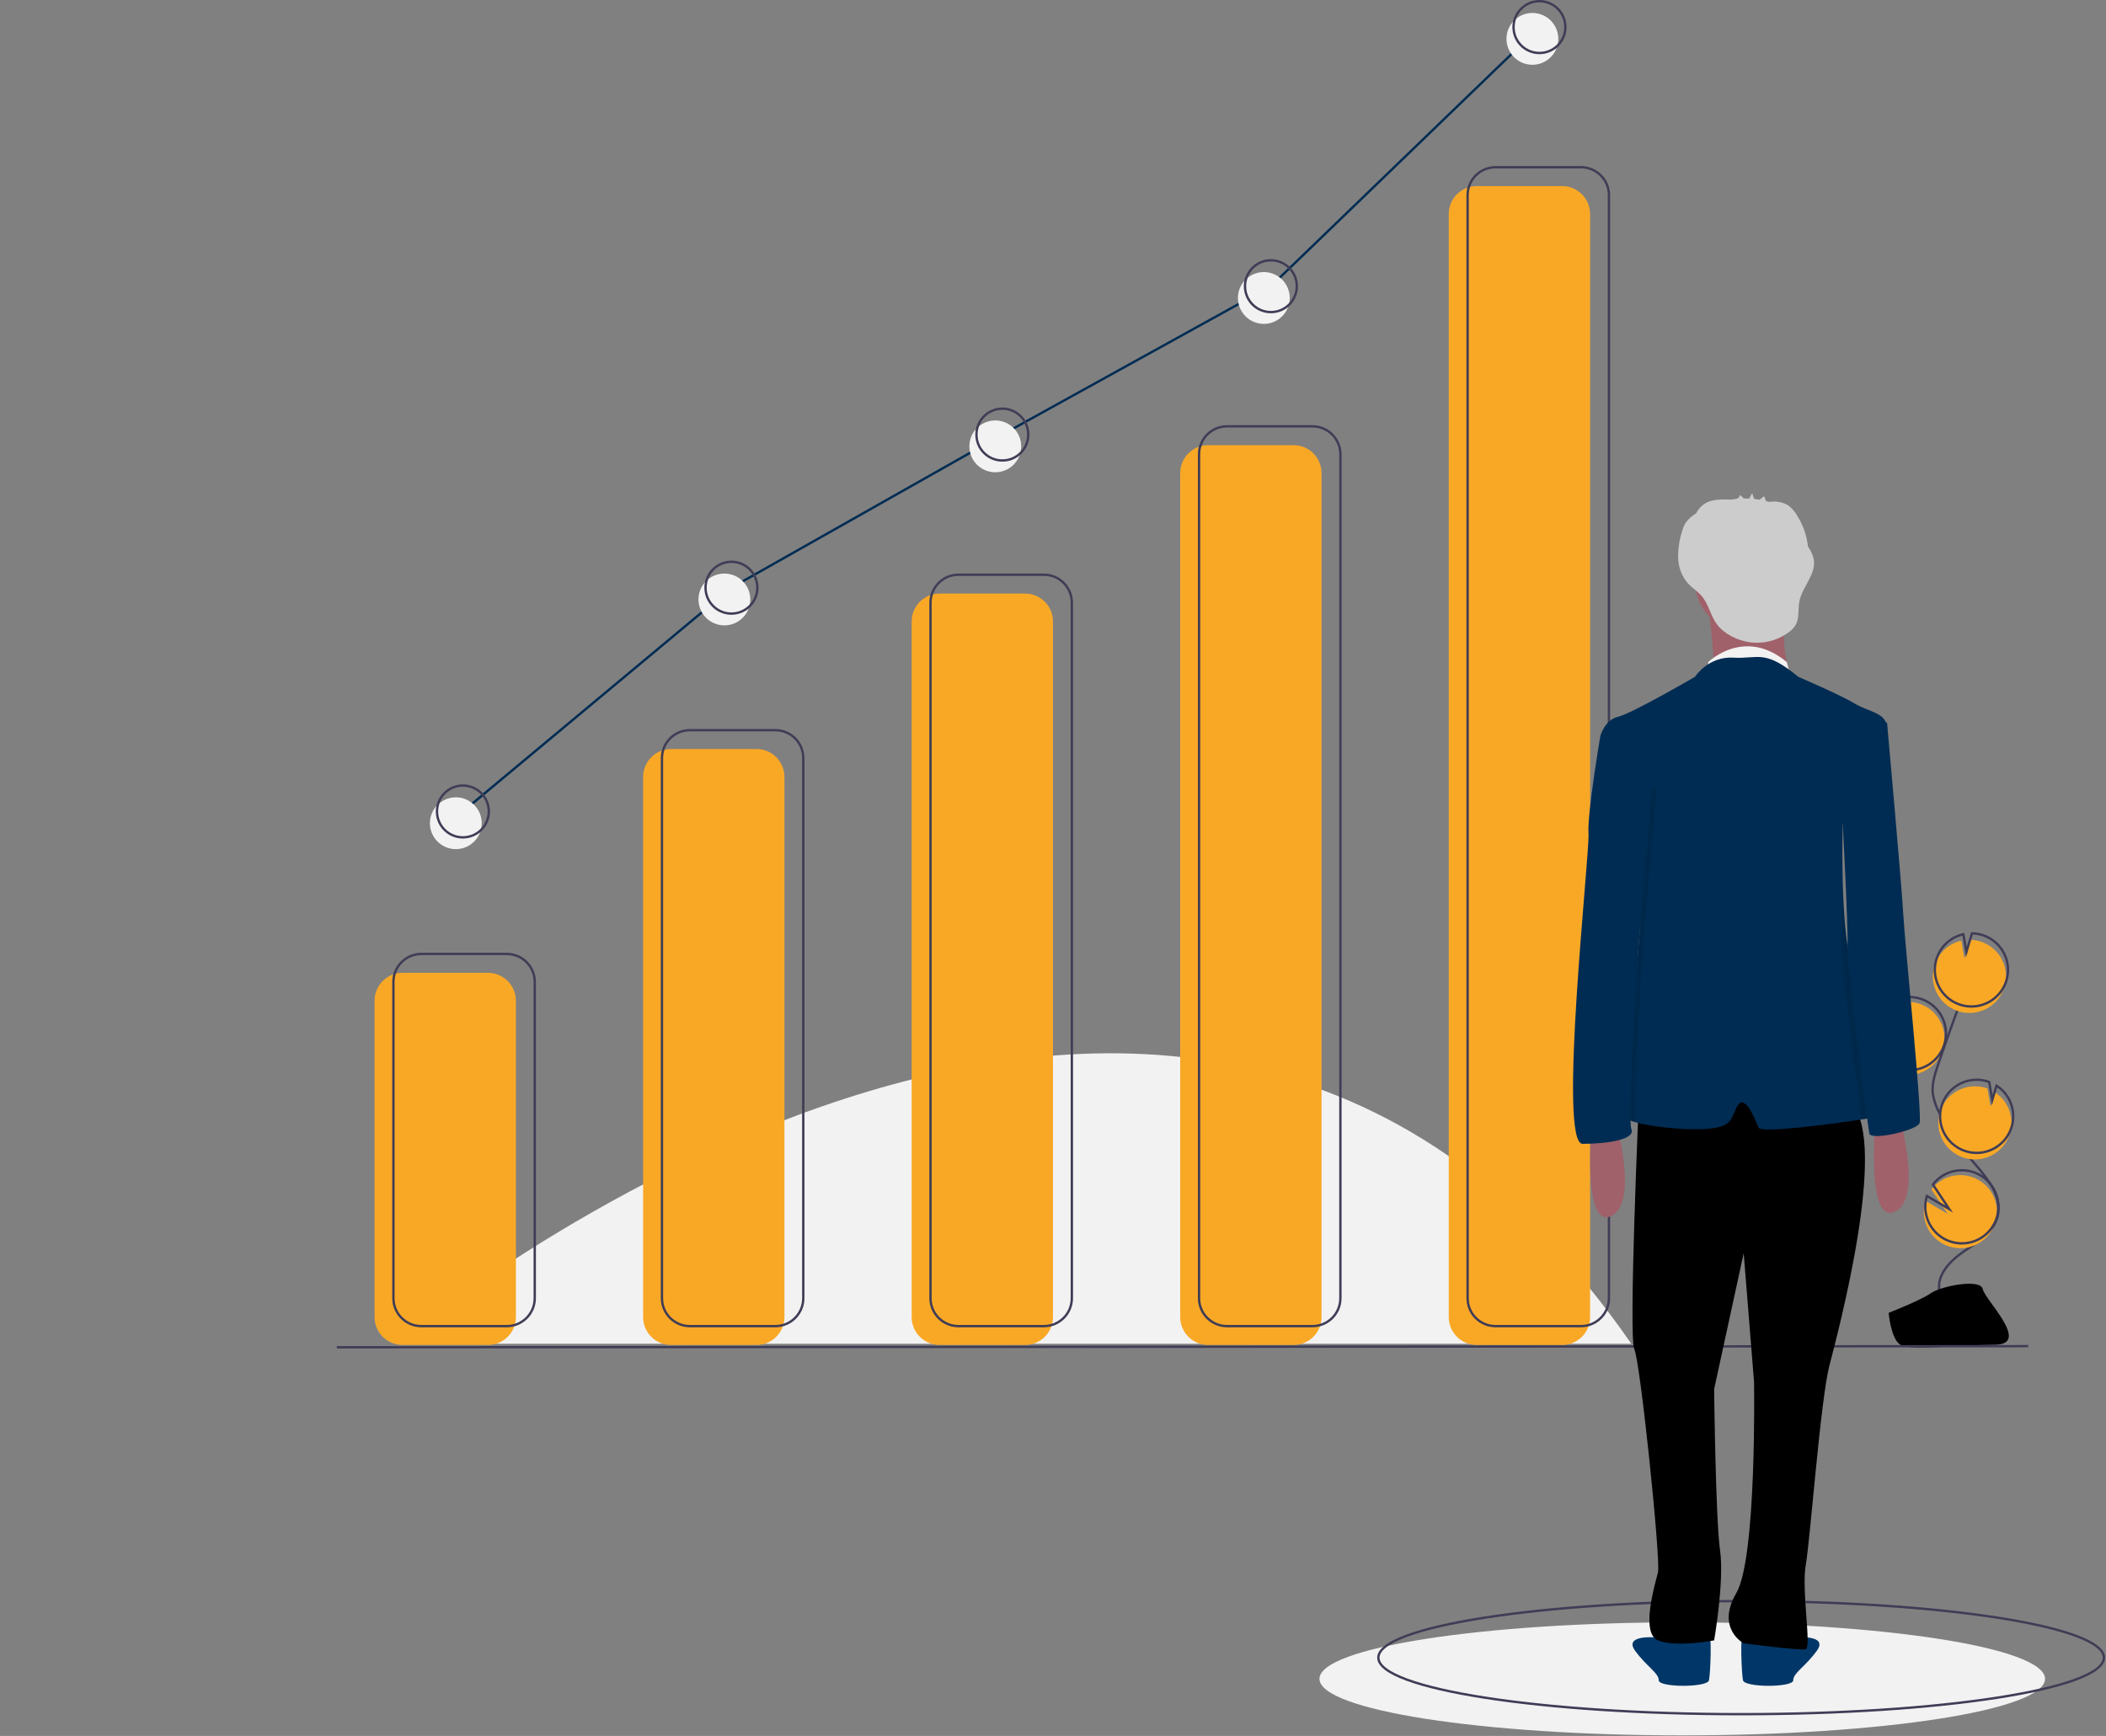 <svg viewBox="0 0 894 737" fill="none" xmlns="http://www.w3.org/2000/svg">
<rect x="0" y="0" width="894" height="737" fill="#808080" stroke="none"/>
<g id="retirement plan" clip-path="url(#clip0)">
<path id="Vector" d="M168.5 570.5C168.5 570.5 501 293 692.5 570.5Z" fill="#F2F2F2"/>
<path id="Vector_2" d="M714.117 736.75C799.169 736.75 868.117 726.005 868.117 712.75C868.117 699.495 799.169 688.75 714.117 688.75C629.065 688.75 560.117 699.495 560.117 712.75C560.117 726.005 629.065 736.75 714.117 736.75Z" fill="#F2F2F2"/>
<path id="Vector_3" d="M739.117 727.75C824.169 727.75 893.117 717.005 893.117 703.75C893.117 690.495 824.169 679.75 739.117 679.75C654.065 679.75 585.117 690.495 585.117 703.75C585.117 717.005 654.065 727.75 739.117 727.75Z" stroke="#3F3D56" stroke-miterlimit="10"/>
<path id="Vector_4" d="M804.605 455.45C806.865 456.272 809.286 456.557 811.675 456.284C814.064 456.011 816.358 455.186 818.374 453.876C820.39 452.565 822.075 450.804 823.294 448.731C824.514 446.658 825.236 444.331 825.402 441.931C825.569 439.532 825.176 437.127 824.254 434.906C823.333 432.684 821.908 430.707 820.092 429.13C818.276 427.554 816.119 426.42 813.79 425.819C811.462 425.219 809.025 425.167 806.673 425.668L807.062 433.661L803.28 426.811C799.569 428.555 796.702 431.701 795.309 435.558C794.814 436.909 794.514 438.323 794.416 439.758C794.177 443.126 795.043 446.48 796.881 449.311C798.72 452.143 801.432 454.298 804.605 455.45V455.45Z" fill="#F9A826"/>
<path id="Vector_5" d="M823.316 548.151C821.982 541.354 827.766 535.328 833.479 531.411C839.193 527.494 845.869 523.645 847.818 516.998C850.62 507.445 842.275 498.696 835.779 491.151C830.96 485.552 826.822 479.401 823.45 472.828C821.985 470.246 820.986 467.426 820.501 464.497C819.989 460.262 821.35 456.048 822.72 452.009C827.286 438.553 832.168 425.21 837.366 411.979" stroke="#3F3D56" stroke-miterlimit="10"/>
<path id="Vector_6" d="M805.245 453.392C807.505 454.214 809.925 454.499 812.315 454.226C814.704 453.953 816.997 453.128 819.014 451.818C821.03 450.507 822.714 448.746 823.934 446.673C825.154 444.6 825.875 442.273 826.042 439.874C826.209 437.474 825.816 435.069 824.894 432.848C823.973 430.626 822.548 428.649 820.732 427.073C818.916 425.496 816.759 424.362 814.43 423.761C812.101 423.161 809.665 423.109 807.313 423.61L807.702 431.603L803.92 424.753C800.209 426.497 797.342 429.643 795.949 433.5C795.454 434.851 795.153 436.265 795.055 437.7C794.817 441.068 795.682 444.422 797.521 447.253C799.36 450.085 802.071 452.24 805.245 453.392V453.392Z" stroke="#3F3D56" stroke-miterlimit="10"/>
<path id="Vector_7" d="M821.418 409.219C822.305 406.771 823.794 404.587 825.747 402.866C827.701 401.145 830.056 399.943 832.595 399.372L833.874 406.97L836.244 398.99C839.536 399.039 842.726 400.132 845.356 402.112C847.985 404.093 849.917 406.857 850.872 410.007C851.828 413.157 851.758 416.529 850.672 419.637C849.586 422.744 847.541 425.426 844.832 427.295C842.122 429.164 838.889 430.124 835.599 430.036C832.308 429.948 829.131 428.817 826.526 426.805C823.92 424.794 822.021 422.006 821.103 418.845C820.185 415.684 820.296 412.313 821.418 409.219H821.418Z" fill="#F9A826"/>
<path id="Vector_8" d="M822.271 406.475C823.158 404.028 824.647 401.843 826.6 400.122C828.553 398.401 830.908 397.2 833.448 396.628L834.727 404.226L837.097 396.246C840.388 396.295 843.579 397.388 846.208 399.369C848.837 401.349 850.769 404.114 851.725 407.264C852.681 410.413 852.61 413.785 851.525 416.893C850.439 420 848.394 422.682 845.684 424.552C842.975 426.421 839.742 427.381 836.451 427.293C833.161 427.205 829.983 426.073 827.378 424.061C824.773 422.05 822.874 419.262 821.956 416.101C821.038 412.94 821.148 409.569 822.271 406.475V406.475Z" stroke="#3F3D56" stroke-miterlimit="10"/>
<path id="Vector_9" d="M833.053 491.305C836.637 492.605 840.575 492.541 844.115 491.125C847.655 489.708 850.551 487.039 852.249 483.625C853.948 480.211 854.33 476.291 853.325 472.613C852.319 468.935 849.995 465.756 846.796 463.681L844.974 469.814L843.683 462.126C843.67 462.12 843.657 462.115 843.643 462.111C841.726 461.416 839.691 461.105 837.654 461.196C835.617 461.287 833.618 461.778 831.771 462.642C829.924 463.506 828.265 464.725 826.889 466.23C825.513 467.735 824.446 469.496 823.751 471.413C823.056 473.33 822.745 475.365 822.836 477.402C822.927 479.439 823.418 481.438 824.282 483.285C825.146 485.132 826.365 486.791 827.87 488.167C829.375 489.543 831.136 490.61 833.053 491.305V491.305Z" fill="#F9A826"/>
<path id="Vector_10" d="M833.792 488.526C837.376 489.826 841.314 489.762 844.854 488.346C848.394 486.929 851.289 484.26 852.988 480.846C854.686 477.432 855.069 473.512 854.064 469.834C853.058 466.156 850.734 462.977 847.535 460.902L845.713 467.035L844.422 459.347C844.409 459.341 844.396 459.336 844.382 459.332C840.511 457.928 836.24 458.119 832.509 459.863C828.779 461.607 825.894 464.762 824.49 468.634C823.085 472.505 823.277 476.776 825.021 480.506C826.765 484.237 829.92 487.122 833.792 488.526V488.526Z" stroke="#3F3D56" stroke-miterlimit="10"/>
<path id="Vector_11" d="M816.887 517.093C817.503 520.6 819.307 523.788 821.995 526.124C824.683 528.459 828.092 529.798 831.651 529.918C835.209 530.038 838.701 528.931 841.54 526.782C844.379 524.633 846.393 521.573 847.244 518.115C848.095 514.658 847.731 511.013 846.213 507.792C844.696 504.571 842.117 501.969 838.909 500.424C835.701 498.879 832.059 498.483 828.595 499.304C825.13 500.125 822.053 502.113 819.879 504.933L826.798 515.347L817.345 509.819C816.612 512.172 816.455 514.667 816.887 517.093V517.093Z" fill="#F9A826"/>
<path id="Vector_12" d="M817.526 515.036C818.142 518.542 819.946 521.731 822.634 524.066C825.322 526.401 828.731 527.741 832.29 527.861C835.849 527.981 839.34 526.873 842.179 524.724C845.018 522.575 847.032 519.515 847.883 516.058C848.734 512.6 848.37 508.955 846.852 505.734C845.335 502.513 842.756 499.912 839.548 498.366C836.34 496.821 832.699 496.426 829.234 497.247C825.769 498.068 822.692 500.055 820.519 502.876L827.437 513.289L817.984 507.762C817.251 510.115 817.094 512.609 817.526 515.036V515.036Z" stroke="#3F3D56" stroke-miterlimit="10"/>
<path id="Vector_13" d="M801.757 557.359C801.757 557.359 815.46 551.989 819.59 549.048C823.719 546.107 840.668 542.596 841.693 547.312C842.717 552.028 862.286 570.769 846.815 570.894C831.345 571.018 810.868 573.432 806.747 570.921C802.625 568.41 801.757 557.359 801.757 557.359Z" fill="black"/>
<path id="Vector_14" opacity="0.2" d="M847.091 569.252C831.621 569.377 811.144 571.79 807.023 569.279C803.884 567.367 802.633 560.506 802.214 557.341C801.924 557.353 801.757 557.359 801.757 557.359C801.757 557.359 802.625 568.41 806.747 570.921C810.868 573.432 831.345 571.018 846.815 570.893C851.281 570.857 852.823 569.269 852.739 566.915C852.118 568.337 850.415 569.225 847.091 569.252Z" fill="black"/>
<g id="bar1">
<path id="Vector_15" d="M207.149 413H170.851C164.306 413 159 418.306 159 424.851V559.149C159 565.694 164.306 571 170.851 571H207.149C213.694 571 219 565.694 219 559.149V424.851C219 418.306 213.694 413 207.149 413Z" fill="#F9A826"/>
<path id="Vector_16" d="M215.149 405H178.851C172.306 405 167 410.306 167 416.851V551.149C167 557.694 172.306 563 178.851 563H215.149C221.694 563 227 557.694 227 551.149V416.851C227 410.306 221.694 405 215.149 405Z" stroke="#3F3D56" stroke-miterlimit="10"/>
</g>
<g id="bar2">
<path id="Vector_17" d="M321.149 318H284.851C278.306 318 273 323.306 273 329.851V559.149C273 565.694 278.306 571 284.851 571H321.149C327.694 571 333 565.694 333 559.149V329.851C333 323.306 327.694 318 321.149 318Z" fill="#F9A826"/>
<path id="Vector_18" d="M329.149 310H292.851C286.306 310 281 315.306 281 321.851V551.149C281 557.694 286.306 563 292.851 563H329.149C335.694 563 341 557.694 341 551.149V321.851C341 315.306 335.694 310 329.149 310Z" stroke="#3F3D56" stroke-miterlimit="10"/>
</g>
<g id="bar3">
<path id="Vector_19" d="M435.149 252H398.851C392.306 252 387 257.306 387 263.851V559.149C387 565.694 392.306 571 398.851 571H435.149C441.694 571 447 565.694 447 559.149V263.851C447 257.306 441.694 252 435.149 252Z" fill="#F9A826"/>
<path id="Vector_20" d="M443.149 244H406.851C400.306 244 395 249.306 395 255.851V551.149C395 557.694 400.306 563 406.851 563H443.149C449.694 563 455 557.694 455 551.149V255.851C455 249.306 449.694 244 443.149 244Z" stroke="#3F3D56" stroke-miterlimit="10"/>
</g>
<g id="bar4">
<path id="Vector_21" d="M549.149 189H512.851C506.306 189 501 194.306 501 200.851V559.149C501 565.694 506.306 571 512.851 571H549.149C555.694 571 561 565.694 561 559.149V200.851C561 194.306 555.694 189 549.149 189Z" fill="#F9A826"/>
<path id="Vector_22" d="M557.149 181H520.851C514.306 181 509 186.306 509 192.851V551.149C509 557.694 514.306 563 520.851 563H557.149C563.694 563 569 557.694 569 551.149V192.851C569 186.306 563.694 181 557.149 181Z" stroke="#3F3D56" stroke-miterlimit="10"/>
</g>
<g id="bar5">
<path id="Vector_23" d="M663.149 79H626.851C620.306 79 615 84.306 615 90.85V559.149C615 565.694 620.306 571 626.851 571H663.149C669.694 571 675 565.694 675 559.149V90.85C675 84.306 669.694 79 663.149 79Z" fill="#F9A826"/>
<path id="Vector_24" d="M671.149 71H634.851C628.306 71 623 76.306 623 82.85V551.149C623 557.694 628.306 563 634.851 563H671.149C677.694 563 683 557.694 683 551.149V82.85C683 76.306 677.694 71 671.149 71Z" stroke="#3F3D56" stroke-miterlimit="10"/>
</g>
<path id="Vector_25" d="M861 571.5L143 572" stroke="#3F3D56" stroke-miterlimit="10"/>
<path id="Vector_26" d="M806.703 475.576C806.703 475.576 816.114 509.455 804.194 514.474C792.273 519.493 796.038 476.831 796.038 476.831L806.703 475.576Z" fill="#A0616A"/>
<path id="Vector_27" d="M721.077 693.279C721.077 693.279 712.293 692.651 709.156 694.534C708.217 695.083 707.17 695.423 706.088 695.532C705.005 695.64 703.912 695.513 702.882 695.161C702.882 695.161 689.08 693.906 694.099 700.808C699.118 707.709 704.137 710.218 704.137 713.355C704.137 716.492 724.841 716.492 725.468 713.355C726.096 710.218 726.723 693.906 725.468 693.279C724.214 692.651 721.077 693.279 721.077 693.279Z" fill="#003768"/>
<path id="Vector_28" d="M744.29 693.279C744.29 693.279 753.074 692.651 756.211 694.534C757.15 695.083 758.197 695.423 759.279 695.532C760.362 695.64 761.455 695.513 762.485 695.161C762.485 695.161 776.287 693.906 771.268 700.808C766.249 707.709 761.23 710.218 761.23 713.355C761.23 716.492 740.526 716.492 739.899 713.355C739.271 710.218 738.644 693.906 739.899 693.279C741.154 692.651 744.29 693.279 744.29 693.279Z" fill="#003768"/>
<path id="Vector_29" d="M695.655 468.675C695.655 468.675 691.264 567.802 693.773 572.821C696.283 577.84 705.066 662.538 703.811 667.557C702.557 672.576 696.283 693.28 703.811 696.417C711.34 699.554 727.652 696.417 727.652 696.417C727.652 696.417 732.044 671.322 730.162 658.146C728.28 644.971 727.652 589.761 727.652 589.761L740.2 532.041L744.592 586.624C744.592 586.624 745.846 661.283 737.063 676.341C728.28 691.398 740.2 697.672 740.2 697.672C740.2 697.672 764.041 700.809 766.55 700.182C769.06 699.554 764.668 675.086 766.55 664.42C768.432 653.755 772.824 594.153 776.589 579.723C780.353 565.293 801.684 484.987 785.999 468.675C770.315 452.363 695.655 468.675 695.655 468.675Z" fill="black"/>
<path id="Vector_30" d="M741.455 268.537C753.582 268.537 763.413 258.706 763.413 246.579C763.413 234.451 753.582 224.62 741.455 224.62C729.327 224.62 719.496 234.451 719.496 246.579C719.496 258.706 729.327 268.537 741.455 268.537Z" fill="#A0616A"/>
<path id="Vector_31" d="M725.143 256.617C725.143 256.617 728.907 286.732 727.025 287.359C725.143 287.986 760.276 287.359 760.276 287.359C760.276 287.359 753.375 269.165 760.276 254.735L725.143 256.617Z" fill="#A0616A"/>
<path id="Vector_32" d="M725.143 281.085C725.143 281.085 740.434 266.028 758.511 281.085L759.682 285.573L750.238 285.477H725.143V281.085Z" fill="#F2F2F2"/>
<path id="Vector_33" d="M799.802 473.694C798.352 473.982 794.801 474.572 790.171 475.275C774.756 477.602 747.44 481.128 746.474 478.713C745.219 475.576 740.827 464.283 737.69 469.302C734.553 474.321 736.435 478.713 723.26 479.34C714.295 479.767 701.264 478.449 694.049 476.379C690.661 475.407 688.553 474.271 688.754 473.066C689.381 469.302 696.282 397.78 696.282 390.878C696.282 383.977 698.792 350.725 698.792 350.725L680.761 315.246L679.343 312.454C679.343 312.454 681.225 305.553 686.871 304.298C692.518 303.044 719.496 287.359 719.496 287.359C719.496 287.359 725.142 278.575 735.808 279.203C746.473 279.83 748.983 275.439 763.413 287.359C763.413 287.359 780.98 294.888 787.254 298.652C793.528 302.416 800.429 302.416 801.056 308.69C801.182 309.951 800.498 312.379 799.325 315.447C795.027 326.69 784.167 346.585 782.467 349.684C782.316 349.954 782.235 350.098 782.235 350.098C782.235 350.098 781.908 361.378 782.254 374.585V374.616C782.592 387.283 783.546 401.72 785.999 409.7C791.018 426.012 806.076 472.439 799.802 473.694Z" fill="#002C53"/>
<path id="Vector_34" d="M769.961 237.565C769.522 235.566 768.677 233.678 767.479 232.019C767.002 227.431 765.471 223.014 763.006 219.114C762.041 217.287 760.67 215.705 758.999 214.489C757.085 213.387 754.901 212.842 752.694 212.917C752.294 212.91 751.574 213.032 750.925 213.061C750.511 212.933 750.092 212.818 749.672 212.71C749.427 212.166 748.942 210.578 748.807 210.685L746.977 212.139C746.204 212.005 745.426 211.9 744.646 211.817C744.362 211.006 744.077 210.196 743.793 209.385C743.332 210.11 742.928 210.87 742.584 211.657C741.808 211.619 741.03 211.606 740.253 211.617L738.698 210.124C738.606 210.54 738.395 210.921 738.09 211.219C737.786 211.518 737.4 211.721 736.982 211.804C736.267 211.877 735.554 211.973 734.844 212.087C734.786 212.087 734.727 212.087 734.67 212.086C730.841 211.99 726.72 211.819 723.518 213.921C722.02 214.95 720.8 216.334 719.968 217.95C719.576 218.217 719.183 218.481 718.802 218.764C717.518 219.64 716.404 220.744 715.517 222.02C714.872 223.122 714.383 224.307 714.064 225.542C712.842 229.261 712.275 233.163 712.391 237.076C712.521 241.015 714.008 244.788 716.598 247.759C718.241 249.523 720.329 250.826 721.973 252.589C725.36 256.218 725.994 261.279 728.891 265.119C731.954 269.181 737.546 271.854 742.456 272.62C745.408 273.065 748.42 272.922 751.316 272.199C754.213 271.477 756.939 270.189 759.336 268.41C760.487 267.608 761.465 266.584 762.211 265.396C763.915 262.448 763.193 258.743 763.825 255.397C765.011 249.126 770.997 243.863 769.961 237.565Z" fill="#CCCCCC"/>
<path id="Vector_35" d="M686.244 477.458C686.244 477.458 695.655 511.337 683.735 516.356C671.814 521.376 675.579 478.713 675.579 478.713L686.244 477.458Z" fill="#A0616A"/>
<path id="Vector_36" opacity="0.1" d="M697.531 400.578C697.531 400.578 693.415 461.661 694.049 476.379C690.661 475.407 688.553 474.271 688.754 473.067C689.381 469.302 696.282 397.78 696.282 390.878C696.282 383.977 698.792 350.725 698.792 350.725L680.761 315.246C681.049 313.49 681.225 312.455 681.225 312.455L690.322 331.59L703.184 335.041L697.531 400.578Z" fill="black"/>
<path id="Vector_37" d="M683.735 308.69L679.343 312.455C679.343 312.455 673.697 345.706 674.324 353.862C674.951 362.018 661.149 485.614 671.814 485.614C682.48 485.614 694.401 483.732 692.518 479.34C690.636 474.949 695.652 400.578 695.652 400.578L701.302 335.041L683.735 308.69Z" fill="#002C53"/>
<path id="Vector_38" opacity="0.1" d="M799.325 315.447C795.027 326.69 784.167 346.585 782.467 349.684C782.517 341.66 782.548 335.982 782.548 335.982L795.724 309.004L798.547 306.808C798.547 306.808 798.848 310.127 799.325 315.447Z" fill="black"/>
<path id="Vector_39" opacity="0.1" d="M799.802 473.694C798.353 473.983 794.802 474.572 790.172 475.275C787.769 457.507 781.344 406.413 781.752 401.6C781.953 399.229 782.122 387.509 782.254 374.616C782.593 387.283 783.546 401.72 785.999 409.7C791.019 426.012 806.076 472.439 799.802 473.694Z" fill="black"/>
<path id="Vector_40" d="M791.646 304.299L801.057 306.808C801.057 306.808 807.33 376.448 807.958 388.369C808.585 400.289 816.114 473.694 814.859 476.831C813.604 479.968 794.155 484.36 793.528 481.223C792.9 478.086 783.78 407.301 784.262 401.599C784.744 395.898 781.607 336.923 781.607 336.923L791.646 304.299Z" fill="#002C53"/>
<path id="bar-line" d="M196.5 344.5L310.5 249.5L425.5 184.5L539.5 121.5L653.5 11.5" stroke="#002C53" stroke-miterlimit="10"/>
<path id="Vector_41" d="M193.5 360.5C199.575 360.5 204.5 355.575 204.5 349.5C204.5 343.425 199.575 338.5 193.5 338.5C187.425 338.5 182.5 343.425 182.5 349.5C182.5 355.575 187.425 360.5 193.5 360.5Z" fill="#F2F2F2"/>
<path id="Vector_42" d="M307.5 265.5C313.575 265.5 318.5 260.575 318.5 254.5C318.5 248.425 313.575 243.5 307.5 243.5C301.425 243.5 296.5 248.425 296.5 254.5C296.5 260.575 301.425 265.5 307.5 265.5Z" fill="#F2F2F2"/>
<path id="Vector_43" d="M422.5 200.5C428.575 200.5 433.5 195.575 433.5 189.5C433.5 183.425 428.575 178.5 422.5 178.5C416.425 178.5 411.5 183.425 411.5 189.5C411.5 195.575 416.425 200.5 422.5 200.5Z" fill="#F2F2F2"/>
<path id="Vector_44" d="M536.5 137.5C542.575 137.5 547.5 132.575 547.5 126.5C547.5 120.425 542.575 115.5 536.5 115.5C530.425 115.5 525.5 120.425 525.5 126.5C525.5 132.575 530.425 137.5 536.5 137.5Z" fill="#F2F2F2"/>
<path id="Vector_45" d="M650.5 27.5C656.575 27.5 661.5 22.575 661.5 16.5C661.5 10.425 656.575 5.5 650.5 5.5C644.425 5.5 639.5 10.425 639.5 16.5C639.5 22.575 644.425 27.5 650.5 27.5Z" fill="#F2F2F2"/>
<path id="Vector_46" d="M196.5 355.5C202.575 355.5 207.5 350.575 207.5 344.5C207.5 338.425 202.575 333.5 196.5 333.5C190.425 333.5 185.5 338.425 185.5 344.5C185.5 350.575 190.425 355.5 196.5 355.5Z" stroke="#3F3D56" stroke-miterlimit="10"/>
<path id="Vector_47" d="M310.5 260.5C316.575 260.5 321.5 255.575 321.5 249.5C321.5 243.425 316.575 238.5 310.5 238.5C304.425 238.5 299.5 243.425 299.5 249.5C299.5 255.575 304.425 260.5 310.5 260.5Z" stroke="#3F3D56" stroke-miterlimit="10"/>
<path id="Vector_48" d="M425.5 195.5C431.575 195.5 436.5 190.575 436.5 184.5C436.5 178.425 431.575 173.5 425.5 173.5C419.425 173.5 414.5 178.425 414.5 184.5C414.5 190.575 419.425 195.5 425.5 195.5Z" stroke="#3F3D56" stroke-miterlimit="10"/>
<path id="Vector_49" d="M539.5 132.5C545.575 132.5 550.5 127.575 550.5 121.5C550.5 115.425 545.575 110.5 539.5 110.5C533.425 110.5 528.5 115.425 528.5 121.5C528.5 127.575 533.425 132.5 539.5 132.5Z" stroke="#3F3D56" stroke-miterlimit="10"/>
<path id="Vector_50" d="M653.5 22.5C659.575 22.5 664.5 17.575 664.5 11.5C664.5 5.425 659.575 0.5 653.5 0.5C647.425 0.5 642.5 5.425 642.5 11.5C642.5 17.575 647.425 22.5 653.5 22.5Z" stroke="#3F3D56" stroke-miterlimit="10"/>
</g>
<defs>
<clipPath id="clip0">
<rect width="893.617" height="736.75" fill="white"/>
</clipPath>
</defs>
</svg>
